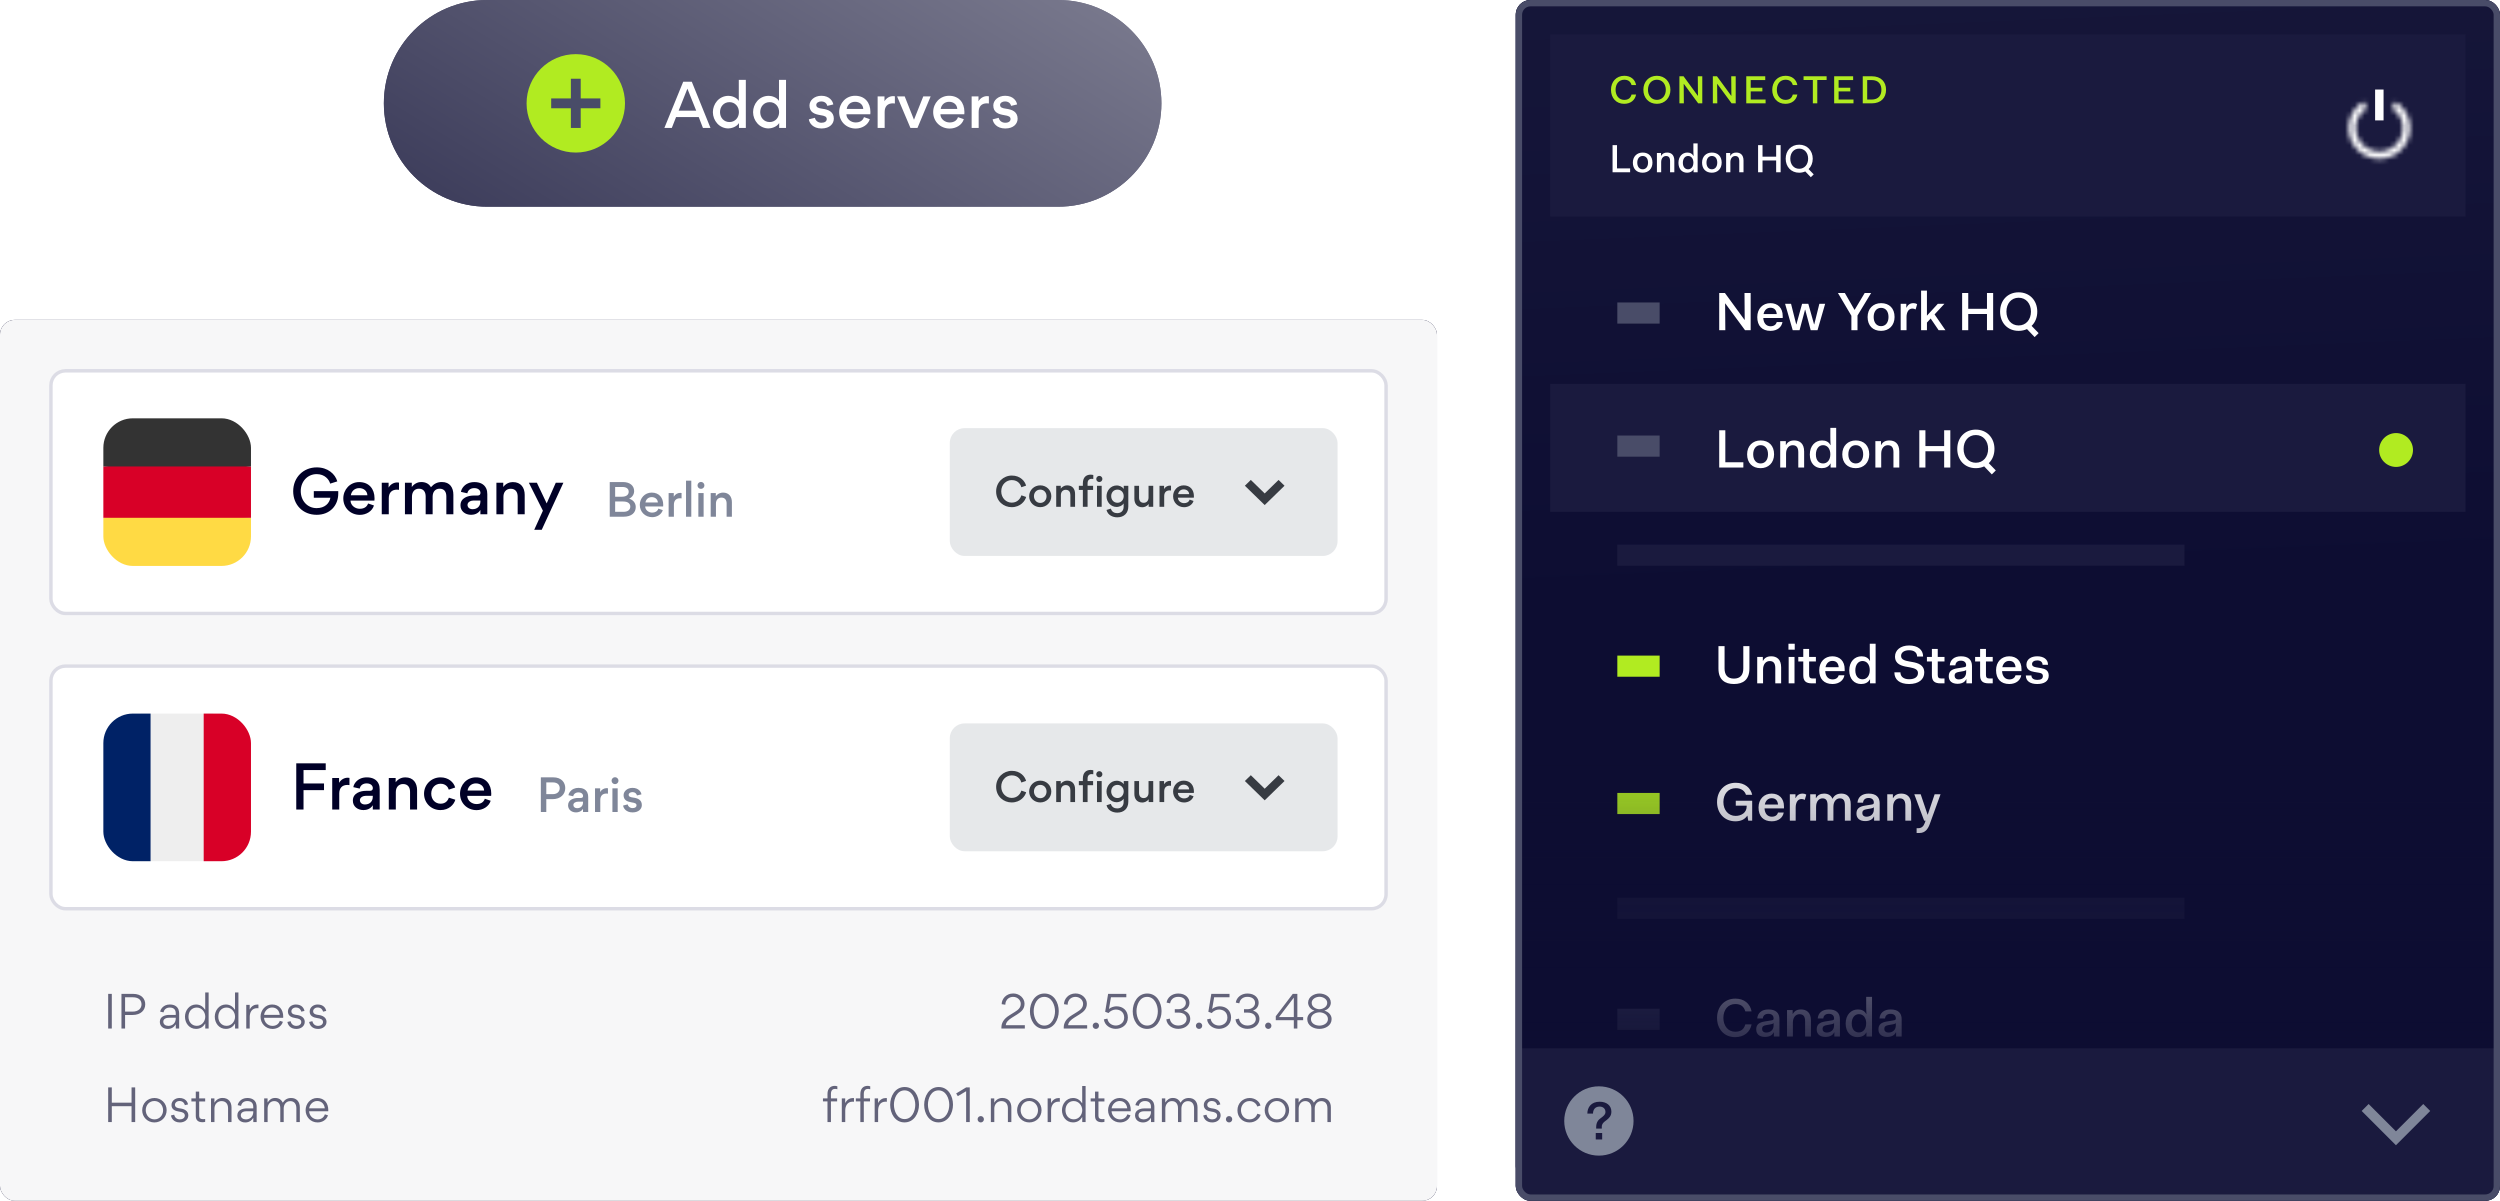 <svg width="508" height="244" viewBox="0 0 508 244" fill="none" xmlns="http://www.w3.org/2000/svg">
<g clip-path="url(#clip0_2243_9260)">
<g opacity="0.15">
<path d="M1 402L1 -7.42078e-06" stroke="white" stroke-width="2"/>
<path d="M40 402L40 -7.42078e-06" stroke="white" stroke-width="2"/>
<path d="M79 402L79 -7.42078e-06" stroke="white" stroke-width="2"/>
<path d="M118 402L118 -7.42078e-06" stroke="white" stroke-width="2"/>
<path d="M157 402L157 -7.42078e-06" stroke="white" stroke-width="2"/>
<path d="M196 402L196 -7.42078e-06" stroke="white" stroke-width="2"/>
<path d="M235 402L235 -7.42078e-06" stroke="white" stroke-width="2"/>
<path d="M274 402L274 -7.42078e-06" stroke="white" stroke-width="2"/>
<path d="M313 402L313 -7.42078e-06" stroke="white" stroke-width="2"/>
<path d="M352 402L352 -7.42078e-06" stroke="white" stroke-width="2"/>
<path d="M391 402L391 -7.42078e-06" stroke="white" stroke-width="2"/>
<path d="M430 402L430 -7.42078e-06" stroke="white" stroke-width="2"/>
<path d="M469 402L469 -7.42078e-06" stroke="white" stroke-width="2"/>
<path d="M507 402L507 -7.42078e-06" stroke="white" stroke-width="2"/>
<path d="M-94 1L508 1" stroke="white" stroke-width="2"/>
<path d="M-94 41L508 41" stroke="white" stroke-width="2"/>
<path d="M-94 81L508 81" stroke="white" stroke-width="2"/>
<path d="M-94 121L508 121" stroke="white" stroke-width="2"/>
<path d="M-94 161L508 161" stroke="white" stroke-width="2"/>
<path d="M-94 202L508 202" stroke="white" stroke-width="2"/>
<path d="M-94 243L508 243" stroke="white" stroke-width="2"/>
</g>
<g filter="url(#filter0_d_2243_9260)">
<rect x="308" width="200" height="240" rx="3" fill="#0D0D32"/>
</g>
<g clip-path="url(#clip1_2243_9260)">
<rect x="308" width="200" height="244" rx="3" fill="#0D0D32"/>
<rect opacity="0.04" width="200" height="138" transform="matrix(1 0 0 -1 308 138)" fill="url(#paint0_linear_2243_9260)"/>
<rect x="315" y="78" width="186" height="26" fill="#1A1A3E"/>
<circle cx="486.88" cy="91.44" r="3.44" fill="#B1EB21"/>
<rect x="328.64" y="61.458" width="8.6" height="4.3" fill="#494C68"/>
<path d="M349.344 67.1V59.532H350.499L354.481 64.988H354.525L354.481 59.532H355.735V67.1H354.591L350.587 61.666H350.543L350.587 67.1H349.344ZM357.077 64.427C357.077 62.722 358.199 61.6 359.739 61.6C361.235 61.6 362.247 62.557 362.247 64.218V64.614H358.298C358.353 65.67 358.914 66.297 359.783 66.297C360.542 66.297 360.916 65.89 361.037 65.45H362.192C362.049 66.418 361.18 67.232 359.772 67.232C358.045 67.232 357.077 66.198 357.077 64.427ZM359.739 62.535C359.035 62.535 358.518 63.019 358.353 63.822H361.037C360.949 62.942 360.498 62.535 359.739 62.535ZM364.281 67.1L362.73 61.732H363.94L364.985 65.901H365.029L366.184 61.732H367.449L368.615 65.901H368.659L369.693 61.732H370.87L369.319 67.1H367.933L366.822 62.942H366.778L365.667 67.1H364.281ZM376.202 67.1V64.163L373.463 59.532H374.871L376.829 62.942H376.873L378.908 59.532H380.217L377.445 64.108V67.1H376.202ZM379.497 64.416C379.497 62.689 380.652 61.6 382.236 61.6C383.908 61.6 384.975 62.656 384.975 64.416C384.975 66.143 383.831 67.232 382.236 67.232C380.564 67.232 379.497 66.176 379.497 64.416ZM380.729 64.416C380.729 65.549 381.323 66.275 382.236 66.275C383.149 66.275 383.743 65.549 383.743 64.416C383.743 63.239 383.149 62.557 382.236 62.557C381.323 62.557 380.729 63.283 380.729 64.416ZM386.219 67.1V61.732H387.363V62.513H387.396C387.66 61.941 388.122 61.6 388.815 61.6C389.035 61.6 389.288 61.633 389.563 61.82L389.255 62.876C389.024 62.755 388.804 62.7 388.595 62.7C387.792 62.7 387.407 63.481 387.407 64.416V67.1H386.219ZM390.366 67.1V59.048H391.554V64.141L393.765 61.732H395.107L393.105 63.888L395.316 67.1H393.93L392.313 64.724L391.554 65.549V67.1H390.366ZM398.705 67.1V59.532H399.948V62.744H403.754V59.532H405.008V67.1H403.754V63.8H399.948V67.1H398.705ZM406.418 63.316C406.418 61.072 407.914 59.4 410.191 59.4C412.435 59.4 413.975 61.072 413.975 63.316C413.975 64.504 413.557 65.516 412.82 66.22L414.25 67.694L413.436 68.497L411.885 66.869C411.39 67.1 410.818 67.232 410.191 67.232C407.914 67.232 406.418 65.56 406.418 63.316ZM407.705 63.316C407.705 64.944 408.695 66.132 410.191 66.132C411.698 66.132 412.688 64.933 412.688 63.316C412.688 61.699 411.698 60.5 410.191 60.5C408.695 60.5 407.705 61.688 407.705 63.316Z" fill="white"/>
<rect x="328.64" y="88.498" width="8.6" height="4.3" fill="#494C68"/>
<path d="M349.344 94.999V87.431H350.587V93.933H354.25V94.999H349.344ZM355.015 92.316C355.015 90.588 356.17 89.499 357.754 89.499C359.426 89.499 360.493 90.555 360.493 92.316C360.493 94.043 359.349 95.132 357.754 95.132C356.082 95.132 355.015 94.076 355.015 92.316ZM356.247 92.316C356.247 93.448 356.841 94.174 357.754 94.174C358.667 94.174 359.261 93.448 359.261 92.316C359.261 91.138 358.667 90.457 357.754 90.457C356.841 90.457 356.247 91.183 356.247 92.316ZM361.738 94.999V89.632H362.882V90.412H362.926C363.234 89.808 363.784 89.499 364.587 89.499C365.654 89.499 366.6 90.072 366.6 91.743V94.999H365.412V91.897C365.412 90.831 364.972 90.468 364.268 90.468C363.509 90.468 362.926 91.106 362.926 92.195V94.999H361.738ZM367.755 92.359C367.755 90.578 368.866 89.499 370.241 89.499C371.011 89.499 371.605 89.785 371.935 90.434H371.979C371.924 89.731 371.924 88.993 371.924 88.63V86.948H373.112V94.999H371.979V94.197H371.935C371.605 94.846 370.945 95.132 370.153 95.132C368.8 95.132 367.755 94.141 367.755 92.359ZM368.987 92.359C368.987 93.537 369.603 94.174 370.45 94.174C371.286 94.174 371.924 93.493 371.924 92.316C371.924 91.138 371.286 90.457 370.45 90.457C369.603 90.457 368.987 91.183 368.987 92.359ZM374.351 92.316C374.351 90.588 375.506 89.499 377.09 89.499C378.762 89.499 379.829 90.555 379.829 92.316C379.829 94.043 378.685 95.132 377.09 95.132C375.418 95.132 374.351 94.076 374.351 92.316ZM375.583 92.316C375.583 93.448 376.177 94.174 377.09 94.174C378.003 94.174 378.597 93.448 378.597 92.316C378.597 91.138 378.003 90.457 377.09 90.457C376.177 90.457 375.583 91.183 375.583 92.316ZM381.074 94.999V89.632H382.218V90.412H382.262C382.57 89.808 383.12 89.499 383.923 89.499C384.99 89.499 385.936 90.072 385.936 91.743V94.999H384.748V91.897C384.748 90.831 384.308 90.468 383.604 90.468C382.845 90.468 382.262 91.106 382.262 92.195V94.999H381.074ZM390.003 94.999V87.431H391.246V90.644H395.052V87.431H396.306V94.999H395.052V91.7H391.246V94.999H390.003ZM397.717 91.216C397.717 88.972 399.213 87.299 401.49 87.299C403.734 87.299 405.274 88.972 405.274 91.216C405.274 92.403 404.856 93.415 404.119 94.12L405.549 95.594L404.735 96.397L403.184 94.769C402.689 94.999 402.117 95.132 401.49 95.132C399.213 95.132 397.717 93.46 397.717 91.216ZM399.004 91.216C399.004 92.844 399.994 94.031 401.49 94.031C402.997 94.031 403.987 92.832 403.987 91.216C403.987 89.599 402.997 88.4 401.49 88.4C399.994 88.4 399.004 89.588 399.004 91.216Z" fill="white"/>
<rect x="328.64" y="133.218" width="8.6" height="4.3" fill="#B1EB21"/>
<path d="M349.19 135.845V131.291H350.433V135.834C350.433 137.154 351.049 137.891 352.336 137.891C353.623 137.891 354.239 137.154 354.239 135.834V131.291H355.482V135.845C355.482 138.133 354.195 138.991 352.336 138.991C350.488 138.991 349.19 138.133 349.19 135.845ZM357.065 138.859V133.491H358.209V134.272H358.253C358.561 133.667 359.111 133.359 359.914 133.359C360.981 133.359 361.927 133.931 361.927 135.603V138.859H360.739V135.757C360.739 134.69 360.299 134.327 359.595 134.327C358.836 134.327 358.253 134.965 358.253 136.054V138.859H357.065ZM363.413 132.017V130.807H364.689V132.017H363.413ZM363.457 138.859V133.491H364.645V138.859H363.457ZM366.425 137.209V134.415H365.413V133.491H366.425V131.863H367.613V133.491H368.988V134.415H367.613V137.143C367.613 137.66 367.811 137.869 368.339 137.869H368.988V138.859H368.185C366.953 138.859 366.425 138.386 366.425 137.209ZM369.667 136.186C369.667 134.481 370.789 133.359 372.329 133.359C373.825 133.359 374.837 134.316 374.837 135.977V136.373H370.888C370.943 137.429 371.504 138.056 372.373 138.056C373.132 138.056 373.506 137.649 373.627 137.209H374.782C374.639 138.177 373.77 138.991 372.362 138.991C370.635 138.991 369.667 137.957 369.667 136.186ZM372.329 134.294C371.625 134.294 371.108 134.778 370.943 135.581H373.627C373.539 134.701 373.088 134.294 372.329 134.294ZM375.769 136.219C375.769 134.437 376.88 133.359 378.255 133.359C379.025 133.359 379.619 133.645 379.949 134.294H379.993C379.938 133.59 379.938 132.853 379.938 132.49V130.807H381.126V138.859H379.993V138.056H379.949C379.619 138.705 378.959 138.991 378.167 138.991C376.814 138.991 375.769 138.001 375.769 136.219ZM377.001 136.219C377.001 137.396 377.617 138.034 378.464 138.034C379.3 138.034 379.938 137.352 379.938 136.175C379.938 134.998 379.3 134.316 378.464 134.316C377.617 134.316 377.001 135.042 377.001 136.219ZM384.936 136.615H386.168C386.168 137.495 386.828 138.023 387.928 138.023C389.083 138.023 389.732 137.55 389.732 136.747C389.732 136.01 389.017 135.79 388.115 135.614L387.62 135.526C386.388 135.317 385.068 134.976 385.068 133.403C385.068 132.116 386.179 131.159 387.939 131.159C389.644 131.159 390.777 131.984 390.777 133.414H389.556C389.556 132.545 388.863 132.127 387.939 132.127C387.015 132.127 386.3 132.523 386.3 133.282C386.3 134.052 387.081 134.25 388.06 134.426L388.555 134.514C389.754 134.723 391.008 135.108 391.008 136.648C391.008 138.045 389.897 138.991 387.928 138.991C385.992 138.991 384.936 138.1 384.936 136.615ZM392.561 137.209V134.415H391.549V133.491H392.561V131.863H393.749V133.491H395.124V134.415H393.749V137.143C393.749 137.66 393.947 137.869 394.475 137.869H395.124V138.859H394.321C393.089 138.859 392.561 138.386 392.561 137.209ZM395.987 137.429C395.987 136.472 396.504 135.988 397.736 135.801L398.825 135.625C399.397 135.537 399.518 135.504 399.518 135.174C399.518 134.657 399.177 134.25 398.462 134.25C397.747 134.25 397.373 134.635 397.329 135.196H396.196C396.273 134.085 397.098 133.359 398.462 133.359C399.969 133.359 400.706 134.074 400.706 135.339V138.859H399.573V138.023H399.529C399.276 138.595 398.66 138.947 397.769 138.947C396.658 138.947 395.987 138.386 395.987 137.429ZM399.518 136.615V136.12C399.419 136.252 399.232 136.34 398.968 136.373L398.044 136.538C397.439 136.626 397.175 136.857 397.175 137.308C397.175 137.748 397.483 138.056 398.022 138.056C398.803 138.056 399.518 137.583 399.518 136.615ZM402.358 137.209V134.415H401.346V133.491H402.358V131.863H403.546V133.491H404.921V134.415H403.546V137.143C403.546 137.66 403.744 137.869 404.272 137.869H404.921V138.859H404.118C402.886 138.859 402.358 138.386 402.358 137.209ZM405.6 136.186C405.6 134.481 406.722 133.359 408.262 133.359C409.758 133.359 410.77 134.316 410.77 135.977V136.373H406.821C406.876 137.429 407.437 138.056 408.306 138.056C409.065 138.056 409.439 137.649 409.56 137.209H410.715C410.572 138.177 409.703 138.991 408.295 138.991C406.568 138.991 405.6 137.957 405.6 136.186ZM408.262 134.294C407.558 134.294 407.041 134.778 406.876 135.581H409.56C409.472 134.701 409.021 134.294 408.262 134.294ZM411.648 137.253H412.781C412.781 137.902 413.364 138.155 413.958 138.155C414.761 138.155 415.113 137.891 415.113 137.363C415.113 136.967 414.882 136.791 414.343 136.703L413.353 136.538C412.561 136.417 411.769 136.076 411.769 135.064C411.769 133.975 412.704 133.359 413.969 133.359C415.212 133.359 416.158 133.942 416.158 135.086H415.047C415.047 134.525 414.618 134.195 413.969 134.195C413.342 134.195 412.913 134.47 412.913 134.943C412.913 135.306 413.122 135.482 413.771 135.603L414.761 135.768C415.575 135.911 416.301 136.219 416.301 137.286C416.301 138.441 415.355 138.991 413.958 138.991C412.539 138.991 411.648 138.397 411.648 137.253Z" fill="white"/>
<rect x="328.64" y="161.118" width="8.6" height="4.3" fill="#B1EB21"/>
<path d="M355.24 166.759L355.075 165.758H355.042C354.514 166.517 353.744 166.891 352.633 166.891C350.4 166.891 348.904 165.241 348.904 162.975C348.904 160.709 350.433 159.059 352.71 159.059C354.558 159.059 355.746 160.126 356.043 161.501H354.778C354.547 160.775 353.898 160.159 352.71 160.159C351.17 160.159 350.191 161.336 350.191 162.975C350.191 164.614 351.214 165.791 352.677 165.791C353.865 165.791 354.921 165.109 354.921 163.888V163.712H352.71V162.711H356.043V166.759H355.24ZM357.335 164.086C357.335 162.381 358.457 161.259 359.997 161.259C361.493 161.259 362.505 162.216 362.505 163.877V164.273H358.556C358.611 165.329 359.172 165.956 360.041 165.956C360.8 165.956 361.174 165.549 361.295 165.109H362.45C362.307 166.077 361.438 166.891 360.03 166.891C358.303 166.891 357.335 165.857 357.335 164.086ZM359.997 162.194C359.293 162.194 358.776 162.678 358.611 163.481H361.295C361.207 162.601 360.756 162.194 359.997 162.194ZM363.693 166.759V161.391H364.837V162.172H364.87C365.134 161.6 365.596 161.259 366.289 161.259C366.509 161.259 366.762 161.292 367.037 161.479L366.729 162.535C366.498 162.414 366.278 162.359 366.069 162.359C365.266 162.359 364.881 163.14 364.881 164.075V166.759H363.693ZM367.839 166.759V161.391H368.983V162.172H369.027C369.335 161.556 369.907 161.259 370.655 161.259C371.403 161.259 372.052 161.545 372.36 162.326C372.745 161.545 373.372 161.259 374.164 161.259C375.22 161.259 376.067 161.831 376.067 163.437V166.759H374.879V163.58C374.879 162.579 374.516 162.227 373.845 162.227C373.13 162.227 372.547 162.865 372.547 163.932V166.759H371.359V163.58C371.359 162.579 370.974 162.227 370.325 162.227C369.61 162.227 369.027 162.854 369.027 163.943V166.759H367.839ZM377.232 165.329C377.232 164.372 377.749 163.888 378.981 163.701L380.07 163.525C380.642 163.437 380.763 163.404 380.763 163.074C380.763 162.557 380.422 162.15 379.707 162.15C378.992 162.15 378.618 162.535 378.574 163.096H377.441C377.518 161.985 378.343 161.259 379.707 161.259C381.214 161.259 381.951 161.974 381.951 163.239V166.759H380.818V165.923H380.774C380.521 166.495 379.905 166.847 379.014 166.847C377.903 166.847 377.232 166.286 377.232 165.329ZM380.763 164.515V164.02C380.664 164.152 380.477 164.24 380.213 164.273L379.289 164.438C378.684 164.526 378.42 164.757 378.42 165.208C378.42 165.648 378.728 165.956 379.267 165.956C380.048 165.956 380.763 165.483 380.763 164.515ZM383.491 166.759V161.391H384.635V162.172H384.679C384.987 161.567 385.537 161.259 386.34 161.259C387.407 161.259 388.353 161.831 388.353 163.503V166.759H387.165V163.657C387.165 162.59 386.725 162.227 386.021 162.227C385.262 162.227 384.679 162.865 384.679 163.954V166.759H383.491ZM390.986 166.759L388.984 161.391H390.282L391.679 165.527H391.723L393.12 161.391H394.319L392.108 167.507C391.789 168.376 391.217 169.267 390.051 169.267H389.457V168.288H389.809C390.425 168.288 390.854 167.936 391.107 167.243L391.272 166.759H390.986Z" fill="white"/>
<rect x="328.64" y="204.978" width="8.6" height="4.3" fill="#494C68"/>
<path d="M348.904 206.835C348.904 204.591 350.389 202.919 352.622 202.919C354.426 202.919 355.625 203.942 355.922 205.515H354.646C354.371 204.514 353.7 204.019 352.622 204.019C351.148 204.019 350.191 205.174 350.191 206.835C350.191 208.463 351.159 209.651 352.589 209.651C353.766 209.651 354.382 209.134 354.646 208.155H355.922C355.625 209.728 354.393 210.751 352.578 210.751C350.356 210.751 348.904 209.112 348.904 206.835ZM356.864 209.189C356.864 208.232 357.381 207.748 358.613 207.561L359.702 207.385C360.274 207.297 360.395 207.264 360.395 206.934C360.395 206.417 360.054 206.01 359.339 206.01C358.624 206.01 358.25 206.395 358.206 206.956H357.073C357.15 205.845 357.975 205.119 359.339 205.119C360.846 205.119 361.583 205.834 361.583 207.099V210.619H360.45V209.783H360.406C360.153 210.355 359.537 210.707 358.646 210.707C357.535 210.707 356.864 210.146 356.864 209.189ZM360.395 208.375V207.88C360.296 208.012 360.109 208.1 359.845 208.133L358.921 208.298C358.316 208.386 358.052 208.617 358.052 209.068C358.052 209.508 358.36 209.816 358.899 209.816C359.68 209.816 360.395 209.343 360.395 208.375ZM363.124 210.619V205.251H364.268V206.032H364.312C364.62 205.427 365.17 205.119 365.973 205.119C367.04 205.119 367.986 205.691 367.986 207.363V210.619H366.798V207.517C366.798 206.45 366.358 206.087 365.654 206.087C364.895 206.087 364.312 206.725 364.312 207.814V210.619H363.124ZM369.153 209.189C369.153 208.232 369.67 207.748 370.902 207.561L371.991 207.385C372.563 207.297 372.684 207.264 372.684 206.934C372.684 206.417 372.343 206.01 371.628 206.01C370.913 206.01 370.539 206.395 370.495 206.956H369.362C369.439 205.845 370.264 205.119 371.628 205.119C373.135 205.119 373.872 205.834 373.872 207.099V210.619H372.739V209.783H372.695C372.442 210.355 371.826 210.707 370.935 210.707C369.824 210.707 369.153 210.146 369.153 209.189ZM372.684 208.375V207.88C372.585 208.012 372.398 208.1 372.134 208.133L371.21 208.298C370.605 208.386 370.341 208.617 370.341 209.068C370.341 209.508 370.649 209.816 371.188 209.816C371.969 209.816 372.684 209.343 372.684 208.375ZM375.039 207.979C375.039 206.197 376.15 205.119 377.525 205.119C378.295 205.119 378.889 205.405 379.219 206.054H379.263C379.208 205.35 379.208 204.613 379.208 204.25V202.567H380.396V210.619H379.263V209.816H379.219C378.889 210.465 378.229 210.751 377.437 210.751C376.084 210.751 375.039 209.761 375.039 207.979ZM376.271 207.979C376.271 209.156 376.887 209.794 377.734 209.794C378.57 209.794 379.208 209.112 379.208 207.935C379.208 206.758 378.57 206.076 377.734 206.076C376.887 206.076 376.271 206.802 376.271 207.979ZM381.7 209.189C381.7 208.232 382.217 207.748 383.449 207.561L384.538 207.385C385.11 207.297 385.231 207.264 385.231 206.934C385.231 206.417 384.89 206.01 384.175 206.01C383.46 206.01 383.086 206.395 383.042 206.956H381.909C381.986 205.845 382.811 205.119 384.175 205.119C385.682 205.119 386.419 205.834 386.419 207.099V210.619H385.286V209.783H385.242C384.989 210.355 384.373 210.707 383.482 210.707C382.371 210.707 381.7 210.146 381.7 209.189ZM385.231 208.375V207.88C385.132 208.012 384.945 208.1 384.681 208.133L383.757 208.298C383.152 208.386 382.888 208.617 382.888 209.068C382.888 209.508 383.196 209.816 383.735 209.816C384.516 209.816 385.231 209.343 385.231 208.375Z" fill="white"/>
<rect x="328.64" y="110.658" width="115.24" height="4.3" fill="#1A1A3E"/>
<rect x="328.64" y="182.42" width="115.24" height="4.3" fill="#1A1A3E"/>
<rect x="315" y="7" width="186" height="37" fill="#1A1A3E"/>
<path d="M327.352 18.248C327.352 16.616 328.432 15.4 330.056 15.4C331.368 15.4 332.24 16.144 332.456 17.288H331.528C331.328 16.56 330.84 16.2 330.056 16.2C328.984 16.2 328.288 17.04 328.288 18.248C328.288 19.432 328.992 20.296 330.032 20.296C330.888 20.296 331.336 19.92 331.528 19.208H332.456C332.24 20.352 331.344 21.096 330.024 21.096C328.408 21.096 327.352 19.904 327.352 18.248ZM333.933 18.248C333.933 16.616 335.021 15.4 336.677 15.4C338.301 15.4 339.429 16.616 339.429 18.248C339.429 19.88 338.301 21.096 336.677 21.096C335.021 21.096 333.933 19.88 333.933 18.248ZM334.869 18.248C334.869 19.432 335.589 20.296 336.677 20.296C337.773 20.296 338.493 19.424 338.493 18.248C338.493 17.072 337.773 16.2 336.677 16.2C335.589 16.2 334.869 17.064 334.869 18.248ZM341.256 21V15.496H342.096L344.992 19.464H345.024L344.992 15.496H345.904V21H345.072L342.16 17.048H342.128L342.16 21H341.256ZM348.049 21V15.496H348.889L351.785 19.464H351.817L351.785 15.496H352.697V21H351.865L348.953 17.048H348.921L348.953 21H348.049ZM354.841 21V15.496H358.697V16.264H355.745V17.824H358.113V18.568H355.745V20.232H358.769V21H354.841ZM360.118 18.248C360.118 16.616 361.198 15.4 362.822 15.4C364.134 15.4 365.006 16.144 365.222 17.288H364.294C364.094 16.56 363.606 16.2 362.822 16.2C361.75 16.2 361.054 17.04 361.054 18.248C361.054 19.432 361.758 20.296 362.798 20.296C363.654 20.296 364.102 19.92 364.294 19.208H365.222C365.006 20.352 364.11 21.096 362.79 21.096C361.174 21.096 360.118 19.904 360.118 18.248ZM366.481 16.256V15.496H371.169V16.256H369.273V21H368.369V16.256H366.481ZM372.702 21V15.496H376.558V16.264H373.606V17.824H375.974V18.568H373.606V20.232H376.63V21H372.702ZM378.51 21V15.496H380.326C382.246 15.496 383.246 16.648 383.246 18.248C383.246 19.848 382.246 21 380.326 21H378.51ZM380.302 16.264H379.414V20.232H380.302C381.766 20.232 382.302 19.312 382.302 18.248C382.302 17.184 381.766 16.264 380.302 16.264Z" fill="#B1EB21"/>
<path d="M327.672 35V29.496H328.576V34.224H331.24V35H327.672ZM331.796 33.048C331.796 31.792 332.636 31 333.788 31C335.004 31 335.78 31.768 335.78 33.048C335.78 34.304 334.948 35.096 333.788 35.096C332.572 35.096 331.796 34.328 331.796 33.048ZM332.692 33.048C332.692 33.872 333.124 34.4 333.788 34.4C334.452 34.4 334.884 33.872 334.884 33.048C334.884 32.192 334.452 31.696 333.788 31.696C333.124 31.696 332.692 32.224 332.692 33.048ZM336.686 35V31.096H337.518V31.664H337.55C337.774 31.224 338.174 31 338.758 31C339.534 31 340.222 31.416 340.222 32.632V35H339.358V32.744C339.358 31.968 339.038 31.704 338.526 31.704C337.974 31.704 337.55 32.168 337.55 32.96V35H336.686ZM341.062 33.08C341.062 31.784 341.87 31 342.87 31C343.43 31 343.862 31.208 344.102 31.68H344.134C344.094 31.168 344.094 30.632 344.094 30.368V29.144H344.958V35H344.134V34.416H344.102C343.862 34.888 343.382 35.096 342.806 35.096C341.822 35.096 341.062 34.376 341.062 33.08ZM341.958 33.08C341.958 33.936 342.406 34.4 343.022 34.4C343.63 34.4 344.094 33.904 344.094 33.048C344.094 32.192 343.63 31.696 343.022 31.696C342.406 31.696 341.958 32.224 341.958 33.08ZM345.859 33.048C345.859 31.792 346.699 31 347.851 31C349.067 31 349.843 31.768 349.843 33.048C349.843 34.304 349.011 35.096 347.851 35.096C346.635 35.096 345.859 34.328 345.859 33.048ZM346.755 33.048C346.755 33.872 347.187 34.4 347.851 34.4C348.515 34.4 348.947 33.872 348.947 33.048C348.947 32.192 348.515 31.696 347.851 31.696C347.187 31.696 346.755 32.224 346.755 33.048ZM350.748 35V31.096H351.58V31.664H351.612C351.836 31.224 352.236 31 352.82 31C353.596 31 354.284 31.416 354.284 32.632V35H353.42V32.744C353.42 31.968 353.1 31.704 352.588 31.704C352.036 31.704 351.612 32.168 351.612 32.96V35H350.748ZM357.242 35V29.496H358.146V31.832H360.914V29.496H361.826V35H360.914V32.6H358.146V35H357.242ZM362.852 32.248C362.852 30.616 363.94 29.4 365.596 29.4C367.228 29.4 368.348 30.616 368.348 32.248C368.348 33.112 368.044 33.848 367.508 34.36L368.548 35.432L367.956 36.016L366.828 34.832C366.468 35 366.052 35.096 365.596 35.096C363.94 35.096 362.852 33.88 362.852 32.248ZM363.788 32.248C363.788 33.432 364.508 34.296 365.596 34.296C366.692 34.296 367.412 33.424 367.412 32.248C367.412 31.072 366.692 30.2 365.596 30.2C364.508 30.2 363.788 31.064 363.788 32.248Z" fill="white"/>
<mask id="path-43-inside-1_2243_9260" fill="white">
<path d="M486.793 20.712C487.948 21.432 488.836 22.509 489.324 23.779C489.812 25.05 489.872 26.445 489.496 27.753C489.12 29.06 488.328 30.21 487.24 31.027C486.152 31.845 484.827 32.285 483.466 32.282C482.105 32.279 480.783 31.833 479.698 31.01C478.614 30.188 477.827 29.035 477.457 27.725C477.087 26.416 477.154 25.021 477.647 23.753C478.141 22.485 479.034 21.412 480.192 20.697L480.962 21.944C480.076 22.492 479.391 23.313 479.013 24.284C478.635 25.256 478.584 26.324 478.868 27.326C479.151 28.329 479.754 29.213 480.584 29.842C481.414 30.472 482.427 30.814 483.47 30.817C484.512 30.819 485.526 30.482 486.36 29.856C487.193 29.23 487.799 28.349 488.087 27.348C488.375 26.346 488.329 25.278 487.956 24.305C487.582 23.332 486.901 22.507 486.017 21.956L486.793 20.712Z"/>
</mask>
<path d="M486.793 20.712C487.948 21.432 488.836 22.509 489.324 23.779C489.812 25.05 489.872 26.445 489.496 27.753C489.12 29.06 488.328 30.21 487.24 31.027C486.152 31.845 484.827 32.285 483.466 32.282C482.105 32.279 480.783 31.833 479.698 31.01C478.614 30.188 477.827 29.035 477.457 27.725C477.087 26.416 477.154 25.021 477.647 23.753C478.141 22.485 479.034 21.412 480.192 20.697L480.962 21.944C480.076 22.492 479.391 23.313 479.013 24.284C478.635 25.256 478.584 26.324 478.868 27.326C479.151 28.329 479.754 29.213 480.584 29.842C481.414 30.472 482.427 30.814 483.47 30.817C484.512 30.819 485.526 30.482 486.36 29.856C487.193 29.23 487.799 28.349 488.087 27.348C488.375 26.346 488.329 25.278 487.956 24.305C487.582 23.332 486.901 22.507 486.017 21.956L486.793 20.712Z" stroke="white" stroke-width="3.44" mask="url(#path-43-inside-1_2243_9260)"/>
<path d="M483.481 18.199V24.459" stroke="white" stroke-width="1.72"/>
<rect x="308" y="213" width="200" height="31" fill="#1A1A3E"/>
<path d="M480.595 225.041L486.854 231.3L493.113 225.041" stroke="#7F8699" stroke-width="2"/>
<circle cx="324.895" cy="227.782" r="7.042" fill="#7F8699"/>
<path d="M324.344 229.326H325.483V228.954C325.483 228.384 325.823 228.066 326.228 227.771L326.491 227.573C326.962 227.19 327.433 226.763 327.433 225.887C327.433 224.627 326.447 223.871 325.045 223.871C323.304 223.871 322.548 225.043 322.548 226.281H323.698C323.698 225.525 324.092 224.857 325.045 224.857C325.779 224.857 326.228 225.328 326.228 225.941C326.228 226.434 325.911 226.697 325.549 226.993L325.286 227.19C324.793 227.541 324.344 228.034 324.344 229.041V229.326ZM324.257 231.539H325.56V230.224H324.257V231.539Z" fill="#1A1A3E"/>
<rect x="308" y="149" width="200" height="64" fill="url(#paint1_linear_2243_9260)"/>
</g>
<rect x="308.645" y="0.645" width="198.71" height="242.71" rx="2.355" stroke="#494C68" stroke-width="1.29"/>
<g filter="url(#filter1_d_2243_9260)">
<path d="M78 21C78 9.402 87.402 0 99 0H215C226.598 0 236 9.402 236 21C236 32.598 226.598 42 215 42H99C87.402 42 78 32.598 78 21Z" fill="url(#paint2_linear_2243_9260)"/>
</g>
<path d="M78 21C78 9.402 87.402 0 99 0H215C226.598 0 236 9.402 236 21C236 32.598 226.598 42 215 42H99C87.402 42 78 32.598 78 21Z" fill="url(#paint3_linear_2243_9260)"/>
<circle cx="117" cy="21" r="10" fill="#B1EB21"/>
<path d="M117 16V26" stroke="#494C68" stroke-width="2"/>
<path d="M112 21H122" stroke="#494C68" stroke-width="2"/>
<path d="M136.512 26H135L138.828 16.604H140.568L144.372 26H142.836L141.984 23.792H137.376L136.512 26ZM141.468 22.484L139.68 18.02L137.904 22.484H141.468ZM144.856 22.784C144.856 21.176 146.044 19.472 148.048 19.472C148.612 19.472 149.644 19.748 150.124 20.504V16.232H151.552V26H150.16V25.004C149.656 25.832 148.528 26.096 148.012 26.096C146.164 26.096 144.856 24.512 144.856 22.784ZM150.148 22.784C150.148 21.68 149.38 20.756 148.228 20.756C147.064 20.756 146.308 21.68 146.308 22.784C146.308 23.888 147.076 24.8 148.228 24.8C149.38 24.8 150.148 23.888 150.148 22.784ZM153.024 22.784C153.024 21.176 154.212 19.472 156.216 19.472C156.78 19.472 157.812 19.748 158.292 20.504V16.232H159.72V26H158.328V25.004C157.824 25.832 156.696 26.096 156.18 26.096C154.332 26.096 153.024 24.512 153.024 22.784ZM158.316 22.784C158.316 21.68 157.548 20.756 156.396 20.756C155.232 20.756 154.476 21.68 154.476 22.784C154.476 23.888 155.244 24.8 156.396 24.8C157.548 24.8 158.316 23.888 158.316 22.784ZM166.924 26.108C165.16 26.108 164.44 24.968 164.356 24.248L165.592 23.936C165.7 24.488 166.192 24.944 166.924 24.944C167.596 24.944 167.992 24.644 167.992 24.2C167.992 23.696 167.608 23.54 166.696 23.396C165.532 23.204 164.488 22.844 164.488 21.428C164.488 20.408 165.472 19.46 166.9 19.46C168.592 19.46 169.24 20.588 169.324 21.224L168.112 21.512C168.004 21.08 167.656 20.612 166.852 20.612C166.348 20.612 165.868 20.9 165.868 21.308C165.868 21.824 166.264 21.98 167.128 22.1C168.328 22.256 169.432 22.712 169.432 24.116C169.432 25.124 168.628 26.108 166.924 26.108ZM173.748 20.684C172.872 20.684 172.188 21.26 172.056 22.136H175.416C175.368 21.224 174.636 20.684 173.748 20.684ZM176.844 23.216H171.984C172.008 24.2 172.92 24.884 173.856 24.884C174.636 24.884 175.296 24.584 175.56 23.804L176.748 24.212C176.388 25.412 175.152 26.12 173.88 26.12C171.984 26.12 170.52 24.692 170.52 22.784C170.52 20.972 171.888 19.46 173.748 19.46C175.74 19.46 176.868 20.84 176.868 22.772C176.868 22.916 176.868 23.06 176.844 23.216ZM181.839 21.032C181.719 21.008 181.455 20.996 181.431 20.996C180.339 20.996 179.763 21.644 179.763 22.748V26H178.335V19.592H179.727V20.576C180.123 19.88 180.819 19.532 181.491 19.532C181.539 19.532 181.731 19.544 181.839 19.568V21.032ZM185.002 26L182.29 19.592H183.838L185.722 24.332L187.606 19.592H189.106L186.43 26H185.002ZM192.85 20.684C191.974 20.684 191.29 21.26 191.158 22.136H194.518C194.47 21.224 193.738 20.684 192.85 20.684ZM195.946 23.216H191.086C191.11 24.2 192.022 24.884 192.958 24.884C193.738 24.884 194.398 24.584 194.662 23.804L195.85 24.212C195.49 25.412 194.254 26.12 192.982 26.12C191.086 26.12 189.622 24.692 189.622 22.784C189.622 20.972 190.99 19.46 192.85 19.46C194.842 19.46 195.97 20.84 195.97 22.772C195.97 22.916 195.97 23.06 195.946 23.216ZM200.941 21.032C200.821 21.008 200.557 20.996 200.533 20.996C199.441 20.996 198.865 21.644 198.865 22.748V26H197.437V19.592H198.829V20.576C199.225 19.88 199.921 19.532 200.593 19.532C200.641 19.532 200.833 19.544 200.941 19.568V21.032ZM204.271 26.108C202.508 26.108 201.788 24.968 201.704 24.248L202.94 23.936C203.048 24.488 203.54 24.944 204.271 24.944C204.944 24.944 205.34 24.644 205.34 24.2C205.34 23.696 204.956 23.54 204.044 23.396C202.88 23.204 201.836 22.844 201.836 21.428C201.836 20.408 202.82 19.46 204.248 19.46C205.94 19.46 206.588 20.588 206.672 21.224L205.46 21.512C205.352 21.08 205.004 20.612 204.2 20.612C203.696 20.612 203.216 20.9 203.216 21.308C203.216 21.824 203.612 21.98 204.476 22.1C205.676 22.256 206.78 22.712 206.78 24.116C206.78 25.124 205.976 26.108 204.271 26.108Z" fill="white"/>
<g filter="url(#filter2_d_2243_9260)">
<rect y="65" width="292" height="179" rx="3" fill="#0D0D32"/>
</g>
<rect y="65" width="292" height="179" rx="3" fill="#F7F7F8"/>
<rect x="10.35" y="135.35" width="271.3" height="49.3" rx="2.95" fill="white" stroke="#DCDCE5" stroke-width="0.7"/>
<rect x="193" y="147" width="78.791" height="25.97" rx="3" fill="#E6E8EA"/>
<path d="M205.564 163.057C203.988 163.057 202.412 161.897 202.412 159.873C202.412 157.985 203.9 156.633 205.604 156.633C207.364 156.633 208.284 157.825 208.5 158.681L207.532 159.009C207.444 158.625 207.004 157.553 205.588 157.553C204.492 157.553 203.452 158.441 203.452 159.841C203.452 161.233 204.476 162.137 205.588 162.137C206.884 162.137 207.412 161.113 207.548 160.649L208.516 160.985C208.316 161.753 207.404 163.057 205.564 163.057ZM209.122 160.841C209.122 159.577 210.146 158.625 211.386 158.625C212.61 158.625 213.626 159.569 213.626 160.825C213.626 162.089 212.634 163.057 211.378 163.057C210.146 163.057 209.122 162.105 209.122 160.841ZM210.098 160.825C210.098 161.553 210.61 162.193 211.386 162.193C212.162 162.193 212.658 161.577 212.658 160.841C212.658 160.105 212.154 159.489 211.378 159.489C210.61 159.489 210.098 160.089 210.098 160.825ZM217.501 160.593C217.501 159.985 217.213 159.529 216.557 159.529C215.957 159.529 215.573 159.961 215.573 160.609V162.985H214.621V158.713H215.549V159.289C215.957 158.737 216.517 158.625 216.853 158.625C217.941 158.625 218.453 159.385 218.453 160.353V162.985H217.501V160.593ZM220.997 162.985H220.037V159.553H219.221V158.713H220.037V158.217C220.037 156.929 220.773 156.449 221.613 156.449C221.813 156.449 222.061 156.489 222.157 156.521V157.329C222.085 157.313 221.933 157.297 221.813 157.297C221.549 157.297 220.997 157.401 220.997 158.201V158.713H222.117V159.553H220.997V162.985ZM222.758 157.329C222.758 157.673 223.038 157.953 223.382 157.953C223.726 157.953 224.006 157.673 224.006 157.329C224.006 156.985 223.726 156.697 223.382 156.697C223.038 156.697 222.758 156.985 222.758 157.329ZM222.91 162.985V158.713H223.862V162.985H222.91ZM226.921 163.017C225.689 163.017 224.841 161.985 224.841 160.833C224.841 159.793 225.609 158.641 226.953 158.641C227.321 158.641 228.001 158.825 228.345 159.361V158.713H229.273V162.929C229.273 164.281 228.377 165.121 227.041 165.121C226.137 165.121 225.121 164.721 224.841 163.625L225.729 163.345C225.905 164.001 226.425 164.273 227.025 164.273C227.729 164.273 228.321 163.865 228.321 162.969V162.297C227.977 162.849 227.265 163.017 226.921 163.017ZM228.337 160.817C228.337 160.081 227.833 159.489 227.065 159.489C226.289 159.489 225.793 160.081 225.793 160.817C225.793 161.553 226.297 162.161 227.065 162.161C227.833 162.161 228.337 161.553 228.337 160.817ZM231.455 161.105C231.455 161.713 231.743 162.169 232.399 162.169C232.999 162.169 233.383 161.737 233.383 161.089V158.713H234.335V162.985H233.407V162.409C232.999 162.961 232.439 163.073 232.103 163.073C231.031 163.073 230.503 162.313 230.503 161.337V158.713H231.455V161.105ZM237.949 159.673C237.869 159.657 237.693 159.649 237.677 159.649C236.949 159.649 236.565 160.081 236.565 160.817V162.985H235.613V158.713H236.541V159.369C236.805 158.905 237.269 158.673 237.717 158.673C237.749 158.673 237.877 158.681 237.949 158.697V159.673ZM240.524 159.441C239.94 159.441 239.484 159.825 239.396 160.409H241.636C241.604 159.801 241.116 159.441 240.524 159.441ZM242.588 161.129H239.348C239.364 161.785 239.972 162.241 240.596 162.241C241.116 162.241 241.556 162.041 241.732 161.521L242.524 161.793C242.284 162.593 241.46 163.065 240.612 163.065C239.348 163.065 238.372 162.113 238.372 160.841C238.372 159.633 239.284 158.625 240.524 158.625C241.852 158.625 242.604 159.545 242.604 160.833C242.604 160.929 242.604 161.025 242.588 161.129Z" fill="#373B42"/>
<path fill-rule="evenodd" clip-rule="evenodd" d="M252.955 158.702L254.166 157.522L256.985 160.268L259.804 157.522L261.015 158.702L256.985 162.627L252.955 158.702Z" fill="#373B42"/>
<g clip-path="url(#clip2_2243_9260)">
<path d="M43.353 144.062V175.469H28.631V144.062H43.353Z" fill="#EEEEEE"/>
<path d="M30.595 144.062V175.469H20.29V144.062H30.595Z" fill="#002266"/>
<path d="M51.696 144.062V175.469H41.391V144.062H51.696Z" fill="#D80027"/>
</g>
<path d="M65.84 159.196V160.552H61.676V164.5H60.2V155.104H66.188V156.472H61.676V159.196H65.84ZM71.011 159.532C70.891 159.508 70.627 159.496 70.603 159.496C69.511 159.496 68.935 160.144 68.935 161.248V164.5H67.507V158.092H68.899V159.076C69.295 158.38 69.991 158.032 70.663 158.032C70.711 158.032 70.903 158.044 71.011 158.068V159.532ZM77.153 164.5H75.749V163.624C75.281 164.404 74.465 164.608 73.865 164.608C72.617 164.608 71.705 163.828 71.705 162.724V162.652C71.705 161.164 73.253 160.696 74.369 160.696H75.161C75.593 160.696 75.761 160.468 75.761 160.156C75.761 159.652 75.341 159.184 74.501 159.184C73.721 159.184 73.205 159.628 73.097 160.24L71.801 159.952C71.861 159.412 72.353 158.596 73.241 158.212C73.613 158.044 74.069 157.96 74.537 157.96C75.617 157.96 76.517 158.344 76.937 159.268C77.093 159.616 77.153 159.988 77.153 160.42V164.5ZM75.749 161.908V161.704H74.369C73.829 161.704 73.133 161.992 73.133 162.592C73.133 163.12 73.553 163.468 74.153 163.468C75.125 163.468 75.749 162.868 75.749 161.908ZM83.323 160.912C83.323 160 82.891 159.316 81.907 159.316C81.007 159.316 80.431 159.964 80.431 160.936V164.5H79.003V158.092H80.395V158.956C81.007 158.128 81.847 157.96 82.351 157.96C83.983 157.96 84.751 159.1 84.751 160.552V164.5H83.323V160.912ZM89.501 164.608C87.617 164.608 86.165 163.168 86.165 161.284C86.165 159.46 87.617 157.96 89.525 157.96C91.109 157.96 92.213 158.944 92.489 160.024L91.193 160.456C91.049 159.952 90.581 159.256 89.513 159.256C88.469 159.256 87.629 160.048 87.629 161.26C87.629 162.46 88.433 163.312 89.525 163.312C90.629 163.312 91.025 162.58 91.217 162.088L92.525 162.508C92.237 163.492 91.241 164.608 89.501 164.608ZM96.705 159.184C95.829 159.184 95.145 159.76 95.013 160.636H98.373C98.325 159.724 97.593 159.184 96.705 159.184ZM99.801 161.716H94.941C94.965 162.7 95.877 163.384 96.813 163.384C97.593 163.384 98.253 163.084 98.517 162.304L99.705 162.712C99.345 163.912 98.109 164.62 96.837 164.62C94.941 164.62 93.477 163.192 93.477 161.284C93.477 159.472 94.845 157.96 96.705 157.96C98.697 157.96 99.825 159.34 99.825 161.272C99.825 161.416 99.825 161.56 99.801 161.716Z" fill="#000027"/>
<path d="M114.859 160.14C114.859 161.364 113.959 162.39 112.258 162.39H111.007V165H109.9V157.953H112.393C114.157 157.953 114.859 159.051 114.859 160.14ZM113.734 160.167C113.734 159.636 113.455 158.979 112.294 158.979H111.007V161.373H112.294C113.365 161.373 113.734 160.725 113.734 160.167ZM119.521 165H118.468V164.343C118.117 164.928 117.505 165.081 117.055 165.081C116.119 165.081 115.435 164.496 115.435 163.668V163.614C115.435 162.498 116.596 162.147 117.433 162.147H118.027C118.351 162.147 118.477 161.976 118.477 161.742C118.477 161.364 118.162 161.013 117.532 161.013C116.947 161.013 116.56 161.346 116.479 161.805L115.507 161.589C115.552 161.184 115.921 160.572 116.587 160.284C116.866 160.158 117.208 160.095 117.559 160.095C118.369 160.095 119.044 160.383 119.359 161.076C119.476 161.337 119.521 161.616 119.521 161.94V165ZM118.468 163.056V162.903H117.433C117.028 162.903 116.506 163.119 116.506 163.569C116.506 163.965 116.821 164.226 117.271 164.226C118 164.226 118.468 163.776 118.468 163.056ZM123.536 161.274C123.446 161.256 123.248 161.247 123.23 161.247C122.411 161.247 121.979 161.733 121.979 162.561V165H120.908V160.194H121.952V160.932C122.249 160.41 122.771 160.149 123.275 160.149C123.311 160.149 123.455 160.158 123.536 160.176V161.274ZM124.271 158.637C124.271 159.024 124.586 159.339 124.973 159.339C125.36 159.339 125.675 159.024 125.675 158.637C125.675 158.25 125.36 157.926 124.973 157.926C124.586 157.926 124.271 158.25 124.271 158.637ZM124.442 165V160.194H125.513V165H124.442ZM128.54 165.081C127.217 165.081 126.677 164.226 126.614 163.686L127.541 163.452C127.622 163.866 127.991 164.208 128.54 164.208C129.044 164.208 129.341 163.983 129.341 163.65C129.341 163.272 129.053 163.155 128.369 163.047C127.496 162.903 126.713 162.633 126.713 161.571C126.713 160.806 127.451 160.095 128.522 160.095C129.791 160.095 130.277 160.941 130.34 161.418L129.431 161.634C129.35 161.31 129.089 160.959 128.486 160.959C128.108 160.959 127.748 161.175 127.748 161.481C127.748 161.868 128.045 161.985 128.693 162.075C129.593 162.192 130.421 162.534 130.421 163.587C130.421 164.343 129.818 165.081 128.54 165.081Z" fill="#7F8699"/>
<rect x="10.35" y="75.35" width="271.3" height="49.3" rx="2.95" fill="white" stroke="#DCDCE5" stroke-width="0.7"/>
<g clip-path="url(#clip3_2243_9260)">
<path d="M21 105.215L36.041 103.721L51 105.215V115H21V105.215Z" fill="#FFDA44"/>
<path d="M21 94.785L35.941 93.438L51 94.785V105.215H21V94.785Z" fill="#D80027"/>
<path d="M21 85H51V94.785H21V85Z" fill="#333333"/>
</g>
<path d="M67.088 98.272C66.884 97.468 66.008 96.34 64.352 96.34C62.516 96.34 61.112 97.816 61.112 99.784C61.112 101.728 62.444 103.252 64.34 103.252C65.996 103.252 66.932 102.292 67.136 101.14H63.764V99.796H68.732V100.312C68.732 102.688 67.076 104.608 64.352 104.608C61.52 104.608 59.576 102.556 59.576 99.82C59.576 97.012 61.64 94.972 64.364 94.972C66.632 94.972 68.108 96.328 68.54 97.816L67.088 98.272ZM72.987 99.184C72.111 99.184 71.427 99.76 71.294 100.636H74.654C74.606 99.724 73.874 99.184 72.987 99.184ZM76.082 101.716H71.222C71.246 102.7 72.159 103.384 73.094 103.384C73.874 103.384 74.534 103.084 74.799 102.304L75.987 102.712C75.626 103.912 74.391 104.62 73.118 104.62C71.222 104.62 69.758 103.192 69.758 101.284C69.758 99.472 71.126 97.96 72.987 97.96C74.978 97.96 76.106 99.34 76.106 101.272C76.106 101.416 76.106 101.56 76.082 101.716ZM81.077 99.532C80.957 99.508 80.693 99.496 80.669 99.496C79.577 99.496 79.001 100.144 79.001 101.248V104.5H77.573V98.092H78.965V99.076C79.361 98.38 80.057 98.032 80.729 98.032C80.777 98.032 80.969 98.044 81.077 98.068V99.532ZM86.496 100.9C86.496 100 86.1 99.304 85.116 99.304C84.24 99.304 83.712 99.964 83.712 100.936V104.5H82.284V98.092H83.676V98.956C84.288 98.14 85.08 97.948 85.584 97.948C86.568 97.948 87.204 98.356 87.564 99.004C88.188 98.308 88.812 97.948 89.796 97.948C91.416 97.948 92.124 99.088 92.124 100.54V104.5H90.696V100.888C90.696 99.976 90.312 99.304 89.328 99.304C88.44 99.304 87.912 99.952 87.912 100.924V104.5H86.496V100.9ZM99.02 104.5H97.616V103.624C97.148 104.404 96.332 104.608 95.732 104.608C94.484 104.608 93.572 103.828 93.572 102.724V102.652C93.572 101.164 95.12 100.696 96.236 100.696H97.028C97.46 100.696 97.628 100.468 97.628 100.156C97.628 99.652 97.208 99.184 96.368 99.184C95.588 99.184 95.072 99.628 94.964 100.24L93.668 99.952C93.728 99.412 94.22 98.596 95.108 98.212C95.48 98.044 95.936 97.96 96.404 97.96C97.484 97.96 98.384 98.344 98.804 99.268C98.96 99.616 99.02 99.988 99.02 100.42V104.5ZM97.616 101.908V101.704H96.236C95.696 101.704 95 101.992 95 102.592C95 103.12 95.42 103.468 96.02 103.468C96.992 103.468 97.616 102.868 97.616 101.908ZM105.19 100.912C105.19 100 104.758 99.316 103.774 99.316C102.874 99.316 102.298 99.964 102.298 100.936V104.5H100.87V98.092H102.262V98.956C102.874 98.128 103.714 97.96 104.218 97.96C105.85 97.96 106.618 99.1 106.618 100.552V104.5H105.19V100.912ZM107.462 98.092H109.094L111.086 102.292L112.934 98.092H114.482L110.078 107.656H108.554L110.318 103.78L107.462 98.092Z" fill="#000027"/>
<path d="M126.591 97.953C127.941 97.953 128.859 98.646 128.859 99.807C128.859 100.185 128.679 100.95 127.842 101.328C128.913 101.67 129.183 102.471 129.183 103.029C129.183 104.163 128.364 105 126.681 105H123.9V97.953H126.591ZM126.384 100.932C127.347 100.932 127.752 100.464 127.752 99.924C127.752 99.384 127.392 98.952 126.447 98.952H124.998V100.932H126.384ZM126.699 104.001C127.617 104.001 128.076 103.551 128.076 102.939C128.076 102.363 127.644 101.904 126.627 101.904H124.998V104.001H126.699ZM132.426 101.013C131.769 101.013 131.256 101.445 131.157 102.102H133.677C133.641 101.418 133.092 101.013 132.426 101.013ZM134.748 102.912H131.103C131.121 103.65 131.805 104.163 132.507 104.163C133.092 104.163 133.587 103.938 133.785 103.353L134.676 103.659C134.406 104.559 133.479 105.09 132.525 105.09C131.103 105.09 130.005 104.019 130.005 102.588C130.005 101.229 131.031 100.095 132.426 100.095C133.92 100.095 134.766 101.13 134.766 102.579C134.766 102.687 134.766 102.795 134.748 102.912ZM138.494 101.274C138.404 101.256 138.206 101.247 138.188 101.247C137.369 101.247 136.937 101.733 136.937 102.561V105H135.866V100.194H136.91V100.932C137.207 100.41 137.729 100.149 138.233 100.149C138.269 100.149 138.413 100.158 138.494 100.176V101.274ZM140.471 105H139.4V97.674H140.471V105ZM141.734 98.637C141.734 99.024 142.049 99.339 142.436 99.339C142.823 99.339 143.138 99.024 143.138 98.637C143.138 98.25 142.823 97.926 142.436 97.926C142.049 97.926 141.734 98.25 141.734 98.637ZM141.905 105V100.194H142.976V105H141.905ZM147.649 102.309C147.649 101.625 147.325 101.112 146.587 101.112C145.912 101.112 145.48 101.598 145.48 102.327V105H144.409V100.194H145.453V100.842C145.912 100.221 146.542 100.095 146.92 100.095C148.144 100.095 148.72 100.95 148.72 102.039V105H147.649V102.309Z" fill="#7F8699"/>
<rect x="193" y="87" width="78.791" height="25.97" rx="3" fill="#E6E8EA"/>
<path d="M205.564 103.057C203.988 103.057 202.412 101.897 202.412 99.873C202.412 97.985 203.9 96.633 205.604 96.633C207.364 96.633 208.284 97.825 208.5 98.681L207.532 99.009C207.444 98.625 207.004 97.553 205.588 97.553C204.492 97.553 203.452 98.441 203.452 99.841C203.452 101.233 204.476 102.137 205.588 102.137C206.884 102.137 207.412 101.113 207.548 100.649L208.516 100.985C208.316 101.753 207.404 103.057 205.564 103.057ZM209.122 100.841C209.122 99.577 210.146 98.625 211.386 98.625C212.61 98.625 213.626 99.569 213.626 100.825C213.626 102.089 212.634 103.057 211.378 103.057C210.146 103.057 209.122 102.105 209.122 100.841ZM210.098 100.825C210.098 101.553 210.61 102.193 211.386 102.193C212.162 102.193 212.658 101.577 212.658 100.841C212.658 100.105 212.154 99.489 211.378 99.489C210.61 99.489 210.098 100.089 210.098 100.825ZM217.501 100.593C217.501 99.985 217.213 99.529 216.557 99.529C215.957 99.529 215.573 99.961 215.573 100.609V102.985H214.621V98.713H215.549V99.289C215.957 98.737 216.517 98.625 216.853 98.625C217.941 98.625 218.453 99.385 218.453 100.353V102.985H217.501V100.593ZM220.997 102.985H220.037V99.553H219.221V98.713H220.037V98.217C220.037 96.929 220.773 96.449 221.613 96.449C221.813 96.449 222.061 96.489 222.157 96.521V97.329C222.085 97.313 221.933 97.297 221.813 97.297C221.549 97.297 220.997 97.401 220.997 98.201V98.713H222.117V99.553H220.997V102.985ZM222.758 97.329C222.758 97.673 223.038 97.953 223.382 97.953C223.726 97.953 224.006 97.673 224.006 97.329C224.006 96.985 223.726 96.697 223.382 96.697C223.038 96.697 222.758 96.985 222.758 97.329ZM222.91 102.985V98.713H223.862V102.985H222.91ZM226.921 103.017C225.689 103.017 224.841 101.985 224.841 100.833C224.841 99.793 225.609 98.641 226.953 98.641C227.321 98.641 228.001 98.825 228.345 99.361V98.713H229.273V102.929C229.273 104.281 228.377 105.121 227.041 105.121C226.137 105.121 225.121 104.721 224.841 103.625L225.729 103.345C225.905 104.001 226.425 104.273 227.025 104.273C227.729 104.273 228.321 103.865 228.321 102.969V102.297C227.977 102.849 227.265 103.017 226.921 103.017ZM228.337 100.817C228.337 100.081 227.833 99.489 227.065 99.489C226.289 99.489 225.793 100.081 225.793 100.817C225.793 101.553 226.297 102.161 227.065 102.161C227.833 102.161 228.337 101.553 228.337 100.817ZM231.455 101.105C231.455 101.713 231.743 102.169 232.399 102.169C232.999 102.169 233.383 101.737 233.383 101.089V98.713H234.335V102.985H233.407V102.409C232.999 102.961 232.439 103.073 232.103 103.073C231.031 103.073 230.503 102.313 230.503 101.337V98.713H231.455V101.105ZM237.949 99.673C237.869 99.657 237.693 99.649 237.677 99.649C236.949 99.649 236.565 100.081 236.565 100.817V102.985H235.613V98.713H236.541V99.369C236.805 98.905 237.269 98.673 237.717 98.673C237.749 98.673 237.877 98.681 237.949 98.697V99.673ZM240.524 99.441C239.94 99.441 239.484 99.825 239.396 100.409H241.636C241.604 99.801 241.116 99.441 240.524 99.441ZM242.588 101.129H239.348C239.364 101.785 239.972 102.241 240.596 102.241C241.116 102.241 241.556 102.041 241.732 101.521L242.524 101.793C242.284 102.593 241.46 103.065 240.612 103.065C239.348 103.065 238.372 102.113 238.372 100.841C238.372 99.633 239.284 98.625 240.524 98.625C241.852 98.625 242.604 99.545 242.604 100.833C242.604 100.929 242.604 101.025 242.588 101.129Z" fill="#373B42"/>
<path fill-rule="evenodd" clip-rule="evenodd" d="M252.955 98.702L254.166 97.522L256.985 100.268L259.804 97.522L261.015 98.702L256.985 102.627L252.955 98.702Z" fill="#373B42"/>
<path d="M21.981 201.953H22.719V209H21.981V201.953ZM25.417 206.246V209H24.679V201.953H27.037C28.756 201.953 29.512 202.97 29.512 204.068C29.512 205.265 28.621 206.246 26.911 206.246H25.417ZM25.417 202.646V205.562H26.938C28.234 205.562 28.756 204.806 28.756 204.095C28.756 203.402 28.36 202.646 26.974 202.646H25.417ZM35.712 206.228V205.904C35.712 205.13 35.288 204.734 34.487 204.734C33.678 204.734 33.309 205.256 33.227 205.715L32.553 205.571C32.589 205.166 33.129 204.113 34.505 204.113C35.523 204.113 36.026 204.572 36.261 205.103C36.368 205.364 36.404 205.742 36.404 205.895V209H35.721V208.154H35.712C35.334 208.748 34.812 209.081 34.092 209.081C33.12 209.081 32.48 208.478 32.48 207.668V207.614C32.48 206.57 33.525 206.228 34.38 206.228H35.712ZM35.712 206.804H34.37C33.858 206.804 33.182 206.966 33.182 207.614C33.182 208.154 33.642 208.46 34.218 208.46C35.072 208.46 35.712 207.857 35.712 206.975V206.804ZM37.587 206.588C37.587 205.337 38.478 204.113 39.837 204.113C40.764 204.113 41.313 204.635 41.7 205.202V201.674H42.393V209H41.709V207.974C41.34 208.586 40.764 209.072 39.837 209.072C38.46 209.072 37.587 207.902 37.587 206.588ZM39.981 208.451C40.998 208.451 41.709 207.569 41.709 206.579C41.709 205.625 40.98 204.734 39.981 204.734C38.928 204.734 38.298 205.571 38.298 206.606C38.298 207.596 38.928 208.451 39.981 208.451ZM43.642 206.588C43.642 205.337 44.533 204.113 45.892 204.113C46.819 204.113 47.368 204.635 47.755 205.202V201.674H48.448V209H47.764V207.974C47.395 208.586 46.819 209.072 45.892 209.072C44.515 209.072 43.642 207.902 43.642 206.588ZM46.036 208.451C47.053 208.451 47.764 207.569 47.764 206.579C47.764 205.625 47.035 204.734 46.036 204.734C44.983 204.734 44.353 205.571 44.353 206.606C44.353 207.596 44.983 208.451 46.036 208.451ZM50.733 204.194V205.148C51.093 204.401 51.732 204.122 52.281 204.122C52.326 204.122 52.461 204.122 52.515 204.131V204.878C52.425 204.869 52.335 204.86 52.245 204.86C51.111 204.86 50.742 205.796 50.742 206.651V209H50.04V204.194H50.733ZM57.54 206.813H53.652C53.706 207.749 54.435 208.46 55.371 208.46C56.082 208.46 56.631 208.109 56.856 207.434L57.486 207.632C57.198 208.559 56.334 209.081 55.38 209.081C53.985 209.081 52.941 207.974 52.941 206.588C52.941 205.283 53.931 204.113 55.281 204.113C56.766 204.113 57.549 205.175 57.549 206.579C57.549 206.66 57.549 206.741 57.54 206.813ZM53.661 206.219H56.838C56.748 205.346 56.199 204.725 55.281 204.725C54.444 204.725 53.778 205.418 53.661 206.219ZM61.927 207.632C61.927 208.514 61.153 209.081 60.226 209.081C58.921 209.081 58.489 208.199 58.399 207.659L59.047 207.506C59.146 207.938 59.47 208.46 60.217 208.46C60.739 208.46 61.216 208.181 61.216 207.677C61.216 207.092 60.586 206.957 60.091 206.885C59.29 206.768 58.507 206.48 58.507 205.544C58.507 204.644 59.326 204.113 60.118 204.113C61.387 204.113 61.792 204.959 61.864 205.418L61.225 205.571C61.144 205.247 60.883 204.725 60.118 204.725C59.596 204.725 59.209 205.076 59.209 205.49C59.209 206.093 59.857 206.183 60.352 206.246C61.135 206.345 61.927 206.759 61.927 207.632ZM66.348 207.632C66.348 208.514 65.574 209.081 64.647 209.081C63.342 209.081 62.91 208.199 62.82 207.659L63.468 207.506C63.567 207.938 63.891 208.46 64.638 208.46C65.16 208.46 65.637 208.181 65.637 207.677C65.637 207.092 65.007 206.957 64.512 206.885C63.711 206.768 62.928 206.48 62.928 205.544C62.928 204.644 63.747 204.113 64.539 204.113C65.808 204.113 66.213 204.959 66.285 205.418L65.646 205.571C65.565 205.247 65.304 204.725 64.539 204.725C64.017 204.725 63.63 205.076 63.63 205.49C63.63 206.093 64.278 206.183 64.773 206.246C65.556 206.345 66.348 206.759 66.348 207.632Z" fill="#000027" fill-opacity="0.6"/>
<path d="M203.486 209V208.784C203.486 207.965 203.864 207.074 205.115 206.309L206.186 205.643C206.861 205.229 207.419 204.797 207.419 203.969C207.419 203.249 206.78 202.565 205.871 202.565C205.097 202.565 204.611 203.024 204.422 203.465C204.296 203.762 204.287 204.05 204.278 204.158L203.54 204.05C203.54 203.051 204.386 201.872 205.889 201.872C207.194 201.872 208.184 202.862 208.184 203.951C208.184 204.95 207.626 205.544 206.699 206.12L205.592 206.813C204.989 207.191 204.422 207.686 204.377 208.316H208.247V209H203.486ZM212.195 209.072C210.26 209.072 209.279 207.245 209.279 205.499C209.279 203.753 210.278 201.881 212.231 201.881C214.166 201.881 215.138 203.717 215.138 205.463C215.138 207.209 214.148 209.072 212.195 209.072ZM212.204 202.565C210.683 202.565 210.044 204.194 210.044 205.463C210.044 206.732 210.683 208.397 212.213 208.397C213.734 208.397 214.382 206.759 214.382 205.499C214.382 204.239 213.725 202.565 212.204 202.565ZM216.151 209V208.784C216.151 207.965 216.529 207.074 217.78 206.309L218.851 205.643C219.526 205.229 220.084 204.797 220.084 203.969C220.084 203.249 219.445 202.565 218.536 202.565C217.762 202.565 217.276 203.024 217.087 203.465C216.961 203.762 216.952 204.05 216.943 204.158L216.205 204.05C216.205 203.051 217.051 201.872 218.554 201.872C219.859 201.872 220.849 202.862 220.849 203.951C220.849 204.95 220.291 205.544 219.364 206.12L218.257 206.813C217.654 207.191 217.087 207.686 217.042 208.316H220.912V209H216.151ZM222.034 208.433C222.034 208.073 222.322 207.785 222.682 207.785C223.033 207.785 223.321 208.073 223.321 208.433C223.321 208.793 223.033 209.081 222.682 209.081C222.322 209.081 222.034 208.793 222.034 208.433ZM228.868 202.646H225.745L225.34 205.04C225.781 204.599 226.537 204.482 226.87 204.482C228.193 204.482 229.183 205.355 229.183 206.759C229.183 208.289 227.923 209.063 226.717 209.063C225.547 209.063 224.449 208.316 224.305 207.137L225.025 206.984C225.142 207.794 225.826 208.388 226.735 208.388C227.437 208.388 228.436 207.929 228.436 206.777C228.436 205.625 227.581 205.139 226.735 205.139C226.222 205.139 225.619 205.4 225.25 205.85L224.566 205.589L225.169 201.953H228.868V202.646ZM233.086 209.072C231.151 209.072 230.17 207.245 230.17 205.499C230.17 203.753 231.169 201.881 233.122 201.881C235.057 201.881 236.029 203.717 236.029 205.463C236.029 207.209 235.039 209.072 233.086 209.072ZM233.095 202.565C231.574 202.565 230.935 204.194 230.935 205.463C230.935 206.732 231.574 208.397 233.104 208.397C234.625 208.397 235.273 206.759 235.273 205.499C235.273 204.239 234.616 202.565 233.095 202.565ZM241.858 207.056C241.858 208.145 240.895 209.063 239.419 209.063C238.186 209.063 237.133 208.316 236.989 207.137L237.7 206.984C237.826 207.794 238.447 208.388 239.419 208.388C240.364 208.388 241.12 207.866 241.12 207.065C241.12 206.264 240.517 205.76 239.419 205.76H238.717V205.076H239.401C240.364 205.076 240.967 204.482 240.967 203.807C240.967 203.087 240.427 202.556 239.41 202.556C238.447 202.556 237.889 203.132 237.763 203.879L237.052 203.726C237.178 202.745 238.105 201.881 239.41 201.881C240.94 201.881 241.696 202.817 241.696 203.744C241.696 204.545 241.246 205.058 240.571 205.364V205.373C241.372 205.598 241.858 206.228 241.858 207.056ZM243.005 208.433C243.005 208.073 243.293 207.785 243.653 207.785C244.004 207.785 244.292 208.073 244.292 208.433C244.292 208.793 244.004 209.081 243.653 209.081C243.293 209.081 243.005 208.793 243.005 208.433ZM249.838 202.646H246.715L246.31 205.04C246.751 204.599 247.507 204.482 247.84 204.482C249.163 204.482 250.153 205.355 250.153 206.759C250.153 208.289 248.893 209.063 247.687 209.063C246.517 209.063 245.419 208.316 245.275 207.137L245.995 206.984C246.112 207.794 246.796 208.388 247.705 208.388C248.407 208.388 249.406 207.929 249.406 206.777C249.406 205.625 248.551 205.139 247.705 205.139C247.192 205.139 246.589 205.4 246.22 205.85L245.536 205.589L246.139 201.953H249.838V202.646ZM255.92 207.056C255.92 208.145 254.957 209.063 253.481 209.063C252.248 209.063 251.195 208.316 251.051 207.137L251.762 206.984C251.888 207.794 252.509 208.388 253.481 208.388C254.426 208.388 255.182 207.866 255.182 207.065C255.182 206.264 254.579 205.76 253.481 205.76H252.779V205.076H253.463C254.426 205.076 255.029 204.482 255.029 203.807C255.029 203.087 254.489 202.556 253.472 202.556C252.509 202.556 251.951 203.132 251.825 203.879L251.114 203.726C251.24 202.745 252.167 201.881 253.472 201.881C255.002 201.881 255.758 202.817 255.758 203.744C255.758 204.545 255.308 205.058 254.633 205.364V205.373C255.434 205.598 255.92 206.228 255.92 207.056ZM257.067 208.433C257.067 208.073 257.355 207.785 257.715 207.785C258.066 207.785 258.354 208.073 258.354 208.433C258.354 208.793 258.066 209.081 257.715 209.081C257.355 209.081 257.067 208.793 257.067 208.433ZM263.622 209H262.902V207.308H259.239V206.498L262.695 201.953H263.622V206.669H264.801V207.308H263.622V209ZM259.896 206.669H262.902V202.718L259.896 206.669ZM268.11 209.072C266.904 209.072 265.635 208.415 265.635 207.074C265.635 206.336 266.157 205.67 267.111 205.364C266.238 205.112 265.806 204.356 265.806 203.753C265.806 202.529 267.075 201.881 268.11 201.881C269.172 201.881 270.423 202.502 270.423 203.753C270.423 204.419 269.946 205.112 269.109 205.364C270.081 205.643 270.585 206.336 270.585 207.074C270.585 208.37 269.334 209.072 268.11 209.072ZM268.11 202.547C267.444 202.547 266.535 202.961 266.535 203.78C266.535 204.671 267.507 205.076 268.11 205.076C268.713 205.076 269.694 204.662 269.694 203.789C269.694 202.97 268.794 202.547 268.11 202.547ZM268.11 208.406C268.848 208.406 269.838 208.001 269.838 207.074C269.838 206.147 268.866 205.706 268.11 205.706C267.372 205.706 266.382 206.138 266.382 207.056C266.382 208.01 267.345 208.406 268.11 208.406Z" fill="#000027" fill-opacity="0.6"/>
<path d="M26.733 224.778H22.719V228H21.981V220.953H22.719V224.067H26.733V220.953H27.471V228H26.733V224.778ZM31.369 228.081C29.974 228.081 28.894 226.983 28.894 225.615C28.894 224.193 29.965 223.113 31.387 223.113C32.773 223.113 33.862 224.202 33.862 225.579C33.862 227.001 32.773 228.081 31.369 228.081ZM31.387 227.46C32.413 227.46 33.142 226.614 33.142 225.615C33.142 224.607 32.413 223.725 31.369 223.725C30.325 223.725 29.614 224.571 29.614 225.579C29.614 226.587 30.334 227.46 31.387 227.46ZM38.267 226.632C38.267 227.514 37.493 228.081 36.566 228.081C35.261 228.081 34.829 227.199 34.739 226.659L35.387 226.506C35.486 226.938 35.81 227.46 36.557 227.46C37.079 227.46 37.556 227.181 37.556 226.677C37.556 226.092 36.926 225.957 36.431 225.885C35.63 225.768 34.847 225.48 34.847 224.544C34.847 223.644 35.666 223.113 36.458 223.113C37.727 223.113 38.132 223.959 38.204 224.418L37.565 224.571C37.484 224.247 37.223 223.725 36.458 223.725C35.936 223.725 35.549 224.076 35.549 224.49C35.549 225.093 36.197 225.183 36.692 225.246C37.475 225.345 38.267 225.759 38.267 226.632ZM41.141 228.036C40.097 228.036 39.782 227.46 39.782 226.758V223.815H38.891V223.194H39.782V221.808H40.475V223.194H41.69V223.815H40.475V226.74C40.475 227.172 40.727 227.415 41.258 227.415C41.411 227.415 41.582 227.406 41.69 227.379V227.964C41.546 228.009 41.267 228.036 41.141 228.036ZM46.342 228V225.201C46.342 224.346 45.901 223.743 45.01 223.743C44.173 223.743 43.579 224.409 43.579 225.264V228H42.877V223.194H43.57V224.076C43.948 223.428 44.515 223.104 45.226 223.104C46.405 223.104 47.044 223.905 47.044 225.03V228H46.342ZM51.462 225.228V224.904C51.462 224.13 51.038 223.734 50.237 223.734C49.428 223.734 49.059 224.256 48.977 224.715L48.303 224.571C48.339 224.166 48.879 223.113 50.255 223.113C51.273 223.113 51.776 223.572 52.011 224.103C52.118 224.364 52.154 224.742 52.154 224.895V228H51.471V227.154H51.462C51.084 227.748 50.562 228.081 49.842 228.081C48.87 228.081 48.23 227.478 48.23 226.668V226.614C48.23 225.57 49.275 225.228 50.13 225.228H51.462ZM51.462 225.804H50.12C49.608 225.804 48.932 225.966 48.932 226.614C48.932 227.154 49.392 227.46 49.968 227.46C50.822 227.46 51.462 226.857 51.462 225.975V225.804ZM56.955 228V225.183C56.955 224.391 56.577 223.743 55.713 223.743C54.876 223.743 54.381 224.481 54.381 225.264V228H53.679V223.194H54.372V224.031C54.759 223.446 55.2 223.104 55.92 223.104C56.622 223.104 57.171 223.437 57.459 224.067C57.864 223.446 58.395 223.113 59.151 223.113C60.312 223.113 60.924 223.914 60.924 225.03V228H60.222V225.201C60.222 224.4 59.862 223.752 58.98 223.752C58.134 223.752 57.648 224.436 57.648 225.237V228H56.955ZM66.698 225.813H62.81C62.864 226.749 63.593 227.46 64.529 227.46C65.24 227.46 65.789 227.109 66.014 226.434L66.644 226.632C66.356 227.559 65.492 228.081 64.538 228.081C63.143 228.081 62.099 226.974 62.099 225.588C62.099 224.283 63.089 223.113 64.439 223.113C65.924 223.113 66.707 224.175 66.707 225.579C66.707 225.66 66.707 225.741 66.698 225.813ZM62.819 225.219H65.996C65.906 224.346 65.357 223.725 64.439 223.725C63.602 223.725 62.936 224.418 62.819 225.219Z" fill="#000027" fill-opacity="0.6"/>
<path d="M169.646 221.268C169.295 221.268 168.845 221.466 168.845 222.285V223.194H170.105V223.806H168.845V228H168.143V223.806H167.225V223.194H168.143V222.303C168.143 221.187 168.764 220.647 169.619 220.647C169.745 220.647 169.961 220.674 170.15 220.737V221.331C169.961 221.268 169.754 221.268 169.646 221.268ZM171.746 223.194V224.148C172.106 223.401 172.745 223.122 173.294 223.122C173.339 223.122 173.474 223.122 173.528 223.131V223.878C173.438 223.869 173.348 223.86 173.258 223.86C172.124 223.86 171.755 224.796 171.755 225.651V228H171.053V223.194H171.746ZM176.326 221.268C175.975 221.268 175.525 221.466 175.525 222.285V223.194H176.785V223.806H175.525V228H174.823V223.806H173.905V223.194H174.823V222.303C174.823 221.187 175.444 220.647 176.299 220.647C176.425 220.647 176.641 220.674 176.83 220.737V221.331C176.641 221.268 176.434 221.268 176.326 221.268ZM178.425 223.194V224.148C178.785 223.401 179.424 223.122 179.973 223.122C180.018 223.122 180.153 223.122 180.207 223.131V223.878C180.117 223.869 180.027 223.86 179.937 223.86C178.803 223.86 178.434 224.796 178.434 225.651V228H177.732V223.194H178.425ZM183.797 228.072C181.862 228.072 180.881 226.245 180.881 224.499C180.881 222.753 181.88 220.881 183.833 220.881C185.768 220.881 186.74 222.717 186.74 224.463C186.74 226.209 185.75 228.072 183.797 228.072ZM183.806 221.565C182.285 221.565 181.646 223.194 181.646 224.463C181.646 225.732 182.285 227.397 183.815 227.397C185.336 227.397 185.984 225.759 185.984 224.499C185.984 223.239 185.327 221.565 183.806 221.565ZM190.706 228.072C188.771 228.072 187.79 226.245 187.79 224.499C187.79 222.753 188.789 220.881 190.742 220.881C192.677 220.881 193.649 222.717 193.649 224.463C193.649 226.209 192.659 228.072 190.706 228.072ZM190.715 221.565C189.194 221.565 188.555 223.194 188.555 224.463C188.555 225.732 189.194 227.397 190.724 227.397C192.245 227.397 192.893 225.759 192.893 224.499C192.893 223.239 192.236 221.565 190.715 221.565ZM196.318 228V221.736L194.626 222.744L194.293 222.186L196.336 220.953H197.056V228H196.318ZM198.646 227.433C198.646 227.073 198.934 226.785 199.294 226.785C199.645 226.785 199.933 227.073 199.933 227.433C199.933 227.793 199.645 228.081 199.294 228.081C198.934 228.081 198.646 227.793 198.646 227.433ZM204.805 228V225.201C204.805 224.346 204.364 223.743 203.473 223.743C202.636 223.743 202.042 224.409 202.042 225.264V228H201.34V223.194H202.033V224.076C202.411 223.428 202.978 223.104 203.689 223.104C204.868 223.104 205.507 223.905 205.507 225.03V228H204.805ZM209.15 228.081C207.755 228.081 206.675 226.983 206.675 225.615C206.675 224.193 207.746 223.113 209.168 223.113C210.554 223.113 211.643 224.202 211.643 225.579C211.643 227.001 210.554 228.081 209.15 228.081ZM209.168 227.46C210.194 227.46 210.923 226.614 210.923 225.615C210.923 224.607 210.194 223.725 209.15 223.725C208.106 223.725 207.395 224.571 207.395 225.579C207.395 226.587 208.115 227.46 209.168 227.46ZM213.573 223.194V224.148C213.933 223.401 214.572 223.122 215.121 223.122C215.166 223.122 215.301 223.122 215.355 223.131V223.878C215.265 223.869 215.175 223.86 215.085 223.86C213.951 223.86 213.582 224.796 213.582 225.651V228H212.88V223.194H213.573ZM215.79 225.588C215.79 224.337 216.681 223.113 218.04 223.113C218.967 223.113 219.516 223.635 219.903 224.202V220.674H220.596V228H219.912V226.974C219.543 227.586 218.967 228.072 218.04 228.072C216.663 228.072 215.79 226.902 215.79 225.588ZM218.184 227.451C219.201 227.451 219.912 226.569 219.912 225.579C219.912 224.625 219.183 223.734 218.184 223.734C217.131 223.734 216.501 224.571 216.501 225.606C216.501 226.596 217.131 227.451 218.184 227.451ZM223.871 228.036C222.827 228.036 222.512 227.46 222.512 226.758V223.815H221.621V223.194H222.512V221.808H223.205V223.194H224.42V223.815H223.205V226.74C223.205 227.172 223.457 227.415 223.988 227.415C224.141 227.415 224.312 227.406 224.42 227.379V227.964C224.276 228.009 223.997 228.036 223.871 228.036ZM229.758 225.813H225.87C225.924 226.749 226.653 227.46 227.589 227.46C228.3 227.46 228.849 227.109 229.074 226.434L229.704 226.632C229.416 227.559 228.552 228.081 227.598 228.081C226.203 228.081 225.159 226.974 225.159 225.588C225.159 224.283 226.149 223.113 227.499 223.113C228.984 223.113 229.767 224.175 229.767 225.579C229.767 225.66 229.767 225.741 229.758 225.813ZM225.879 225.219H229.056C228.966 224.346 228.417 223.725 227.499 223.725C226.662 223.725 225.996 224.418 225.879 225.219ZM233.875 225.228V224.904C233.875 224.13 233.452 223.734 232.651 223.734C231.841 223.734 231.472 224.256 231.391 224.715L230.716 224.571C230.752 224.166 231.292 223.113 232.669 223.113C233.686 223.113 234.19 223.572 234.424 224.103C234.532 224.364 234.568 224.742 234.568 224.895V228H233.884V227.154H233.875C233.497 227.748 232.975 228.081 232.255 228.081C231.283 228.081 230.644 227.478 230.644 226.668V226.614C230.644 225.57 231.688 225.228 232.543 225.228H233.875ZM233.875 225.804H232.534C232.021 225.804 231.346 225.966 231.346 226.614C231.346 227.154 231.805 227.46 232.381 227.46C233.236 227.46 233.875 226.857 233.875 225.975V225.804ZM239.368 228V225.183C239.368 224.391 238.99 223.743 238.126 223.743C237.289 223.743 236.794 224.481 236.794 225.264V228H236.092V223.194H236.785V224.031C237.172 223.446 237.613 223.104 238.333 223.104C239.035 223.104 239.584 223.437 239.872 224.067C240.277 223.446 240.808 223.113 241.564 223.113C242.725 223.113 243.337 223.914 243.337 225.03V228H242.635V225.201C242.635 224.4 242.275 223.752 241.393 223.752C240.547 223.752 240.061 224.436 240.061 225.237V228H239.368ZM248.031 226.632C248.031 227.514 247.257 228.081 246.33 228.081C245.025 228.081 244.593 227.199 244.503 226.659L245.151 226.506C245.25 226.938 245.574 227.46 246.321 227.46C246.843 227.46 247.32 227.181 247.32 226.677C247.32 226.092 246.69 225.957 246.195 225.885C245.394 225.768 244.611 225.48 244.611 224.544C244.611 223.644 245.43 223.113 246.222 223.113C247.491 223.113 247.896 223.959 247.968 224.418L247.329 224.571C247.248 224.247 246.987 223.725 246.222 223.725C245.7 223.725 245.313 224.076 245.313 224.49C245.313 225.093 245.961 225.183 246.456 225.246C247.239 225.345 248.031 225.759 248.031 226.632ZM249.104 227.433C249.104 227.073 249.392 226.785 249.752 226.785C250.103 226.785 250.391 227.073 250.391 227.433C250.391 227.793 250.103 228.081 249.752 228.081C249.392 228.081 249.104 227.793 249.104 227.433ZM252.167 225.57C252.167 226.569 252.815 227.46 253.904 227.46C254.966 227.46 255.371 226.668 255.506 226.308L256.163 226.524C255.947 227.244 255.155 228.081 253.895 228.081C252.509 228.081 251.447 227.055 251.447 225.615C251.447 224.157 252.572 223.113 253.931 223.113C255.047 223.113 255.938 223.833 256.136 224.643L255.488 224.85C255.38 224.481 254.903 223.734 253.904 223.734C252.878 223.734 252.167 224.571 252.167 225.57ZM259.459 228.081C258.064 228.081 256.984 226.983 256.984 225.615C256.984 224.193 258.055 223.113 259.477 223.113C260.863 223.113 261.952 224.202 261.952 225.579C261.952 227.001 260.863 228.081 259.459 228.081ZM259.477 227.46C260.503 227.46 261.232 226.614 261.232 225.615C261.232 224.607 260.503 223.725 259.459 223.725C258.415 223.725 257.704 224.571 257.704 225.579C257.704 226.587 258.424 227.46 259.477 227.46ZM266.464 228V225.183C266.464 224.391 266.086 223.743 265.222 223.743C264.385 223.743 263.89 224.481 263.89 225.264V228H263.188V223.194H263.881V224.031C264.268 223.446 264.709 223.104 265.429 223.104C266.131 223.104 266.68 223.437 266.968 224.067C267.373 223.446 267.904 223.113 268.66 223.113C269.821 223.113 270.433 223.914 270.433 225.03V228H269.731V225.201C269.731 224.4 269.371 223.752 268.489 223.752C267.643 223.752 267.157 224.436 267.157 225.237V228H266.464Z" fill="#000027" fill-opacity="0.6"/>
</g>
<defs>
<filter id="filter0_d_2243_9260" x="290" y="-18" width="236" height="276" filterUnits="userSpaceOnUse" color-interpolation-filters="sRGB">
<feFlood flood-opacity="0" result="BackgroundImageFix"/>
<feColorMatrix in="SourceAlpha" type="matrix" values="0 0 0 0 0 0 0 0 0 0 0 0 0 0 0 0 0 0 127 0" result="hardAlpha"/>
<feOffset/>
<feGaussianBlur stdDeviation="9"/>
<feComposite in2="hardAlpha" operator="out"/>
<feColorMatrix type="matrix" values="0 0 0 0 0 0 0 0 0 0 0 0 0 0 0.153 0 0 0 0.35 0"/>
<feBlend mode="normal" in2="BackgroundImageFix" result="effect1_dropShadow_2243_9260"/>
<feBlend mode="normal" in="SourceGraphic" in2="effect1_dropShadow_2243_9260" result="shape"/>
</filter>
<filter id="filter1_d_2243_9260" x="60" y="-18" width="194" height="78" filterUnits="userSpaceOnUse" color-interpolation-filters="sRGB">
<feFlood flood-opacity="0" result="BackgroundImageFix"/>
<feColorMatrix in="SourceAlpha" type="matrix" values="0 0 0 0 0 0 0 0 0 0 0 0 0 0 0 0 0 0 127 0" result="hardAlpha"/>
<feOffset/>
<feGaussianBlur stdDeviation="9"/>
<feComposite in2="hardAlpha" operator="out"/>
<feColorMatrix type="matrix" values="0 0 0 0 0 0 0 0 0 0 0 0 0 0 0.153 0 0 0 0.35 0"/>
<feBlend mode="normal" in2="BackgroundImageFix" result="effect1_dropShadow_2243_9260"/>
<feBlend mode="normal" in="SourceGraphic" in2="effect1_dropShadow_2243_9260" result="shape"/>
</filter>
<filter id="filter2_d_2243_9260" x="-18" y="47" width="328" height="215" filterUnits="userSpaceOnUse" color-interpolation-filters="sRGB">
<feFlood flood-opacity="0" result="BackgroundImageFix"/>
<feColorMatrix in="SourceAlpha" type="matrix" values="0 0 0 0 0 0 0 0 0 0 0 0 0 0 0 0 0 0 127 0" result="hardAlpha"/>
<feOffset/>
<feGaussianBlur stdDeviation="9"/>
<feComposite in2="hardAlpha" operator="out"/>
<feColorMatrix type="matrix" values="0 0 0 0 0 0 0 0 0 0 0 0 0 0 0.153 0 0 0 0.35 0"/>
<feBlend mode="normal" in2="BackgroundImageFix" result="effect1_dropShadow_2243_9260"/>
<feBlend mode="normal" in="SourceGraphic" in2="effect1_dropShadow_2243_9260" result="shape"/>
</filter>
<linearGradient id="paint0_linear_2243_9260" x1="100" y1="156.975" x2="105.627" y2="17.943" gradientUnits="userSpaceOnUse">
<stop stop-color="#F2FFFF"/>
<stop offset="1" stop-color="#F2FFFF" stop-opacity="0"/>
</linearGradient>
<linearGradient id="paint1_linear_2243_9260" x1="408" y1="221.8" x2="408" y2="149" gradientUnits="userSpaceOnUse">
<stop stop-color="#0D0D32"/>
<stop offset="1" stop-color="#0D0D32" stop-opacity="0"/>
</linearGradient>
<linearGradient id="paint2_linear_2243_9260" x1="229.172" y1="-40.592" x2="122.061" y2="135.984" gradientUnits="userSpaceOnUse">
<stop stop-color="#8D8D9E"/>
<stop offset="1" stop-color="#1A1A3E"/>
</linearGradient>
<linearGradient id="paint3_linear_2243_9260" x1="229.172" y1="-40.592" x2="122.061" y2="135.984" gradientUnits="userSpaceOnUse">
<stop stop-color="#8D8D9E"/>
<stop offset="1" stop-color="#1A1A3E"/>
</linearGradient>
<clipPath id="clip0_2243_9260">
<rect width="508" height="244" fill="white"/>
</clipPath>
<clipPath id="clip1_2243_9260">
<rect x="308" width="200" height="244" rx="3" fill="white"/>
</clipPath>
<clipPath id="clip2_2243_9260">
<rect x="21" y="145" width="30" height="30" rx="6" fill="white"/>
</clipPath>
<clipPath id="clip3_2243_9260">
<rect x="21" y="85" width="30" height="30" rx="6" fill="white"/>
</clipPath>
</defs>
</svg>
